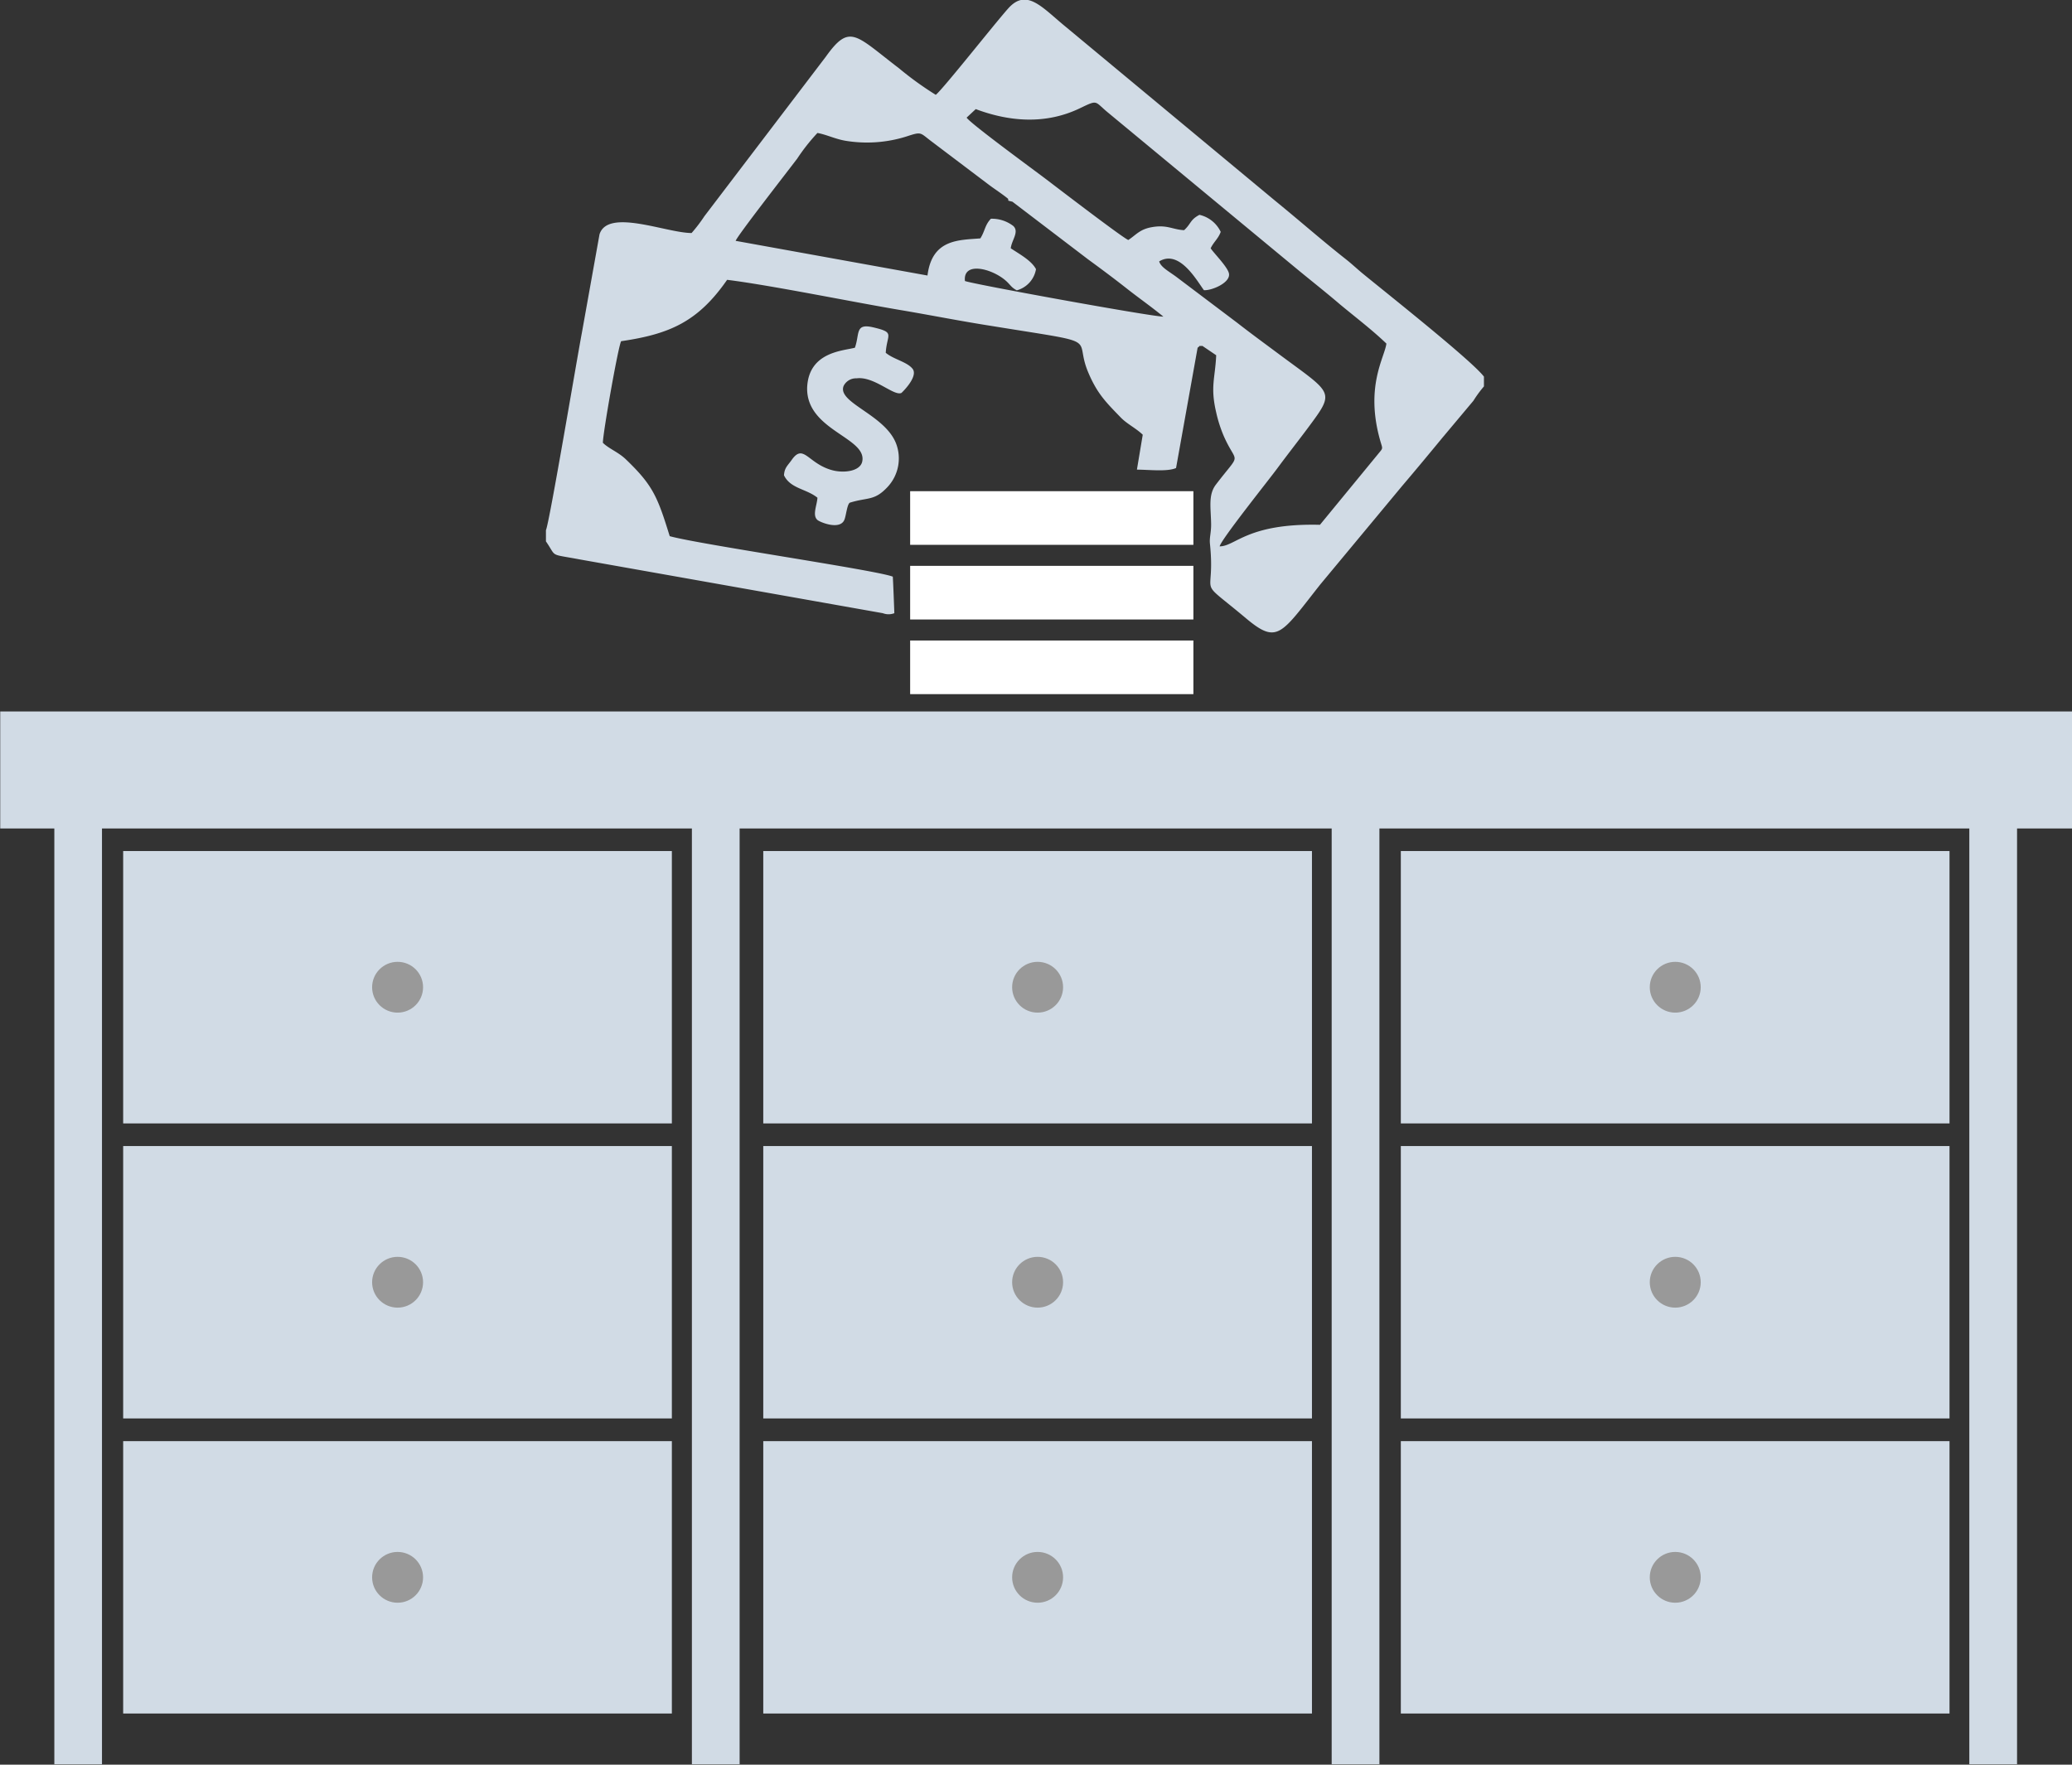 <svg id="Layer_1" data-name="Layer 1" xmlns="http://www.w3.org/2000/svg" viewBox="0 0 270 230"><rect x="0" y="0" width="270" height="230" fill="#333333" stroke="none"/><defs><style>.cls-1,.cls-2{fill:#d1dbe5;}.cls-1{fill-rule:evenodd;}.cls-3{fill:#999;}.cls-4{fill:#fff;}</style></defs><title>Artboard 1</title><polygon class="cls-1" points="270.03 92.73 0.03 92.73 0.03 107.98 7.08 107.98 7.08 229.94 13.29 229.94 13.29 107.98 90.16 107.98 90.16 229.94 96.38 229.94 96.38 107.98 173.53 107.98 173.53 229.94 179.75 229.94 179.75 107.98 256.62 107.98 256.62 229.94 262.84 229.94 262.84 107.98 270.03 107.98 270.03 92.73"/><rect class="cls-2" x="16.05" y="110.92" width="71.5" height="35.5"/><rect class="cls-2" x="16.05" y="149.37" width="71.5" height="35.5"/><rect class="cls-2" x="16.05" y="187.83" width="71.5" height="35.5"/><path class="cls-1" d="M75.59,72.92l39.45,7a2.08,2.08,0,0,0,1.5,0c0-.09-.15-4.07-.2-4.76-2-.83-25.27-4.21-29.07-5.28-1.58-5.1-2.17-6.6-5.64-9.94-1-1-2.28-1.44-3.07-2.23,0-1.25,2-12.58,2.38-13.24,6.29-.92,10-2.51,13.81-8,5.85.73,16.47,2.92,22.94,4,3.82.65,7.6,1.4,11.44,2,15,2.44,10.64,1.23,12.67,6.05,1.17,2.78,2.31,3.9,4.25,5.9.81.84,2,1.4,2.86,2.24l-.76,4.55c1.52,0,3.94.3,5.1-.21l2.81-15.68c.56-.43,0-.17.62-.24l1.8,1.22c-.13,3-.79,4.08,0,7.45a17.41,17.41,0,0,0,1,3.11c1.72,3.89,2.36,1.84-1.06,6.33-1,1.34-.63,3-.6,5.14,0,1.22-.24,1.7-.15,2.57.77,7.54-2.07,4,4.82,9.79,4,3.32,4.49,1.9,9.55-4.51L182.7,63.35C184.7,61,186.35,59,188,57l4-4.77a15.19,15.19,0,0,1,1.37-1.87V49.09c-1.55-2.07-12.83-11-15.8-13.44-.74-.61-1.41-1.25-2.21-1.88-3.15-2.48-6-5-9.18-7.59L138.93,3.54C135.81,1,133.8-1.61,131.38,1.1c-1.72,1.92-8.5,10.52-9.44,11.26a42.57,42.57,0,0,1-4.78-3.45c-5.68-4.33-6.41-5.91-9.54-1.53L91.79,28.18a20,20,0,0,1-1.67,2.19c-3.27,0-10.93-3.27-12,.18l-2.31,12.9c-.56,2.91-4.25,24.89-4.67,25.64v1.47C72.61,72.69,71.46,72.14,75.59,72.92Zm51.56-58.7c4.34,1.63,9.08,2.05,13.57-.11,2.36-1.13,1.88-.93,3.55.47l24.31,20.13c2.12,1.76,4,3.22,6.08,5,2,1.66,4.16,3.3,6,5.07-.22,1.8-2.83,5.59-.79,12.7.29,1,.37.9-.15,1.52L172,68.4c-9.46-.23-11,2.81-13.07,2.81.2-.91,6.47-8.74,7.56-10.23,1.28-1.73,2.53-3.32,3.87-5.11,3.71-5,3.41-4.41-3.9-9.86-1.8-1.34-3.46-2.55-5.23-3.93l-7.66-5.78c-1.14-.89-2.28-1.41-2.52-2.23,2.64-1.6,4.9,2.5,5.83,3.75,1,.08,3.58-1,3.25-2.23-.23-.88-2-2.64-2.37-3.23.4-.84,1-1.26,1.31-2.14A4.07,4.07,0,0,0,156.3,28c-1.24.65-1.07,1.15-2,2-1.55-.08-2.22-.76-4.27-.38-1.52.28-2,1-3,1.66-.69-.25-9.33-6.87-10.62-7.85-1.45-1.11-10-7.35-10.45-8.1Zm-23.31,6.52a25.06,25.06,0,0,1,2.68-3.41c1.14.2,2.25.76,3.56,1a17.11,17.11,0,0,0,8-.53c2-.65,1.76-.55,3.16.52l7.66,5.79c.75.56,1.75,1.21,2.43,1.77.23.35-.3.18.6.41l9.88,7.53c1.63,1.19,3.35,2.47,5,3.77s3.2,2.37,4.79,3.68c-1.91-.06-25.41-4.35-25.86-4.65-.27-2.57,3.46-1.65,5.3-.06.62.54.72.9,1.46,1.28A3.46,3.46,0,0,0,135,35.08c-.59-1.12-2.12-1.94-3.29-2.72.12-1.07,1.13-2.13.34-2.9a4.57,4.57,0,0,0-2.93-.95c-.8.85-.75,1.57-1.37,2.56-2.85.23-6.3.09-6.89,4.84l-25-4.52C96.11,30.69,102.47,22.54,103.84,20.73Z"/><path class="cls-1" d="M111.62,49.31c2.29-.3,4.87,2.37,5.85,1.9.45-.42,2.17-2.24,1.44-3.15s-2.47-1.22-3.49-2.08c.15-2.46,1.29-2.63-1.65-3.32-2.38-.55-1.72.85-2.37,2.66-1.51.41-6,.52-6.22,5.16C105,56.09,113,57,112.36,60.14c-.26,1.3-2.44,1.57-4,1.12-3.11-.89-3.66-3.51-5.2-1.31-.51.73-.94,1-1,2,.85,1.75,2.9,1.74,4.36,2.92-.06,1-.7,2.29,0,2.9.31.28,2.9,1.36,3.5,0,.23-.5.35-2,.71-2.25,2.4-.75,3.22-.18,5-2.13a5.45,5.45,0,0,0,1.05-5.55c-1.44-3.82-7.77-5.36-6.84-7.56A1.8,1.8,0,0,1,111.62,49.31Z"/><rect class="cls-2" x="99.46" y="110.92" width="71.5" height="35.5"/><rect class="cls-2" x="99.46" y="149.37" width="71.5" height="35.5"/><rect class="cls-2" x="99.46" y="187.83" width="71.5" height="35.5"/><rect class="cls-2" x="182.54" y="110.92" width="71.5" height="35.5"/><rect class="cls-2" x="182.54" y="149.37" width="71.5" height="35.5"/><rect class="cls-2" x="182.54" y="187.83" width="71.5" height="35.5"/><ellipse class="cls-3" cx="218.3" cy="205.58" rx="3.32" ry="3.31"/><ellipse class="cls-3" cx="51.81" cy="128.67" rx="3.32" ry="3.31"/><ellipse class="cls-3" cx="51.81" cy="167.12" rx="3.32" ry="3.31"/><ellipse class="cls-3" cx="51.81" cy="205.58" rx="3.32" ry="3.31"/><rect class="cls-4" x="118.6" y="64.02" width="36.91" height="6.99"/><rect class="cls-4" x="118.6" y="73.75" width="36.91" height="6.99"/><rect class="cls-4" x="118.6" y="83.48" width="36.91" height="6.99"/><ellipse class="cls-3" cx="135.21" cy="128.67" rx="3.32" ry="3.31"/><ellipse class="cls-3" cx="135.21" cy="167.12" rx="3.32" ry="3.31"/><ellipse class="cls-3" cx="135.21" cy="205.58" rx="3.32" ry="3.31"/><ellipse class="cls-3" cx="218.3" cy="128.67" rx="3.32" ry="3.31"/><ellipse class="cls-3" cx="218.3" cy="167.12" rx="3.32" ry="3.31"/></svg>